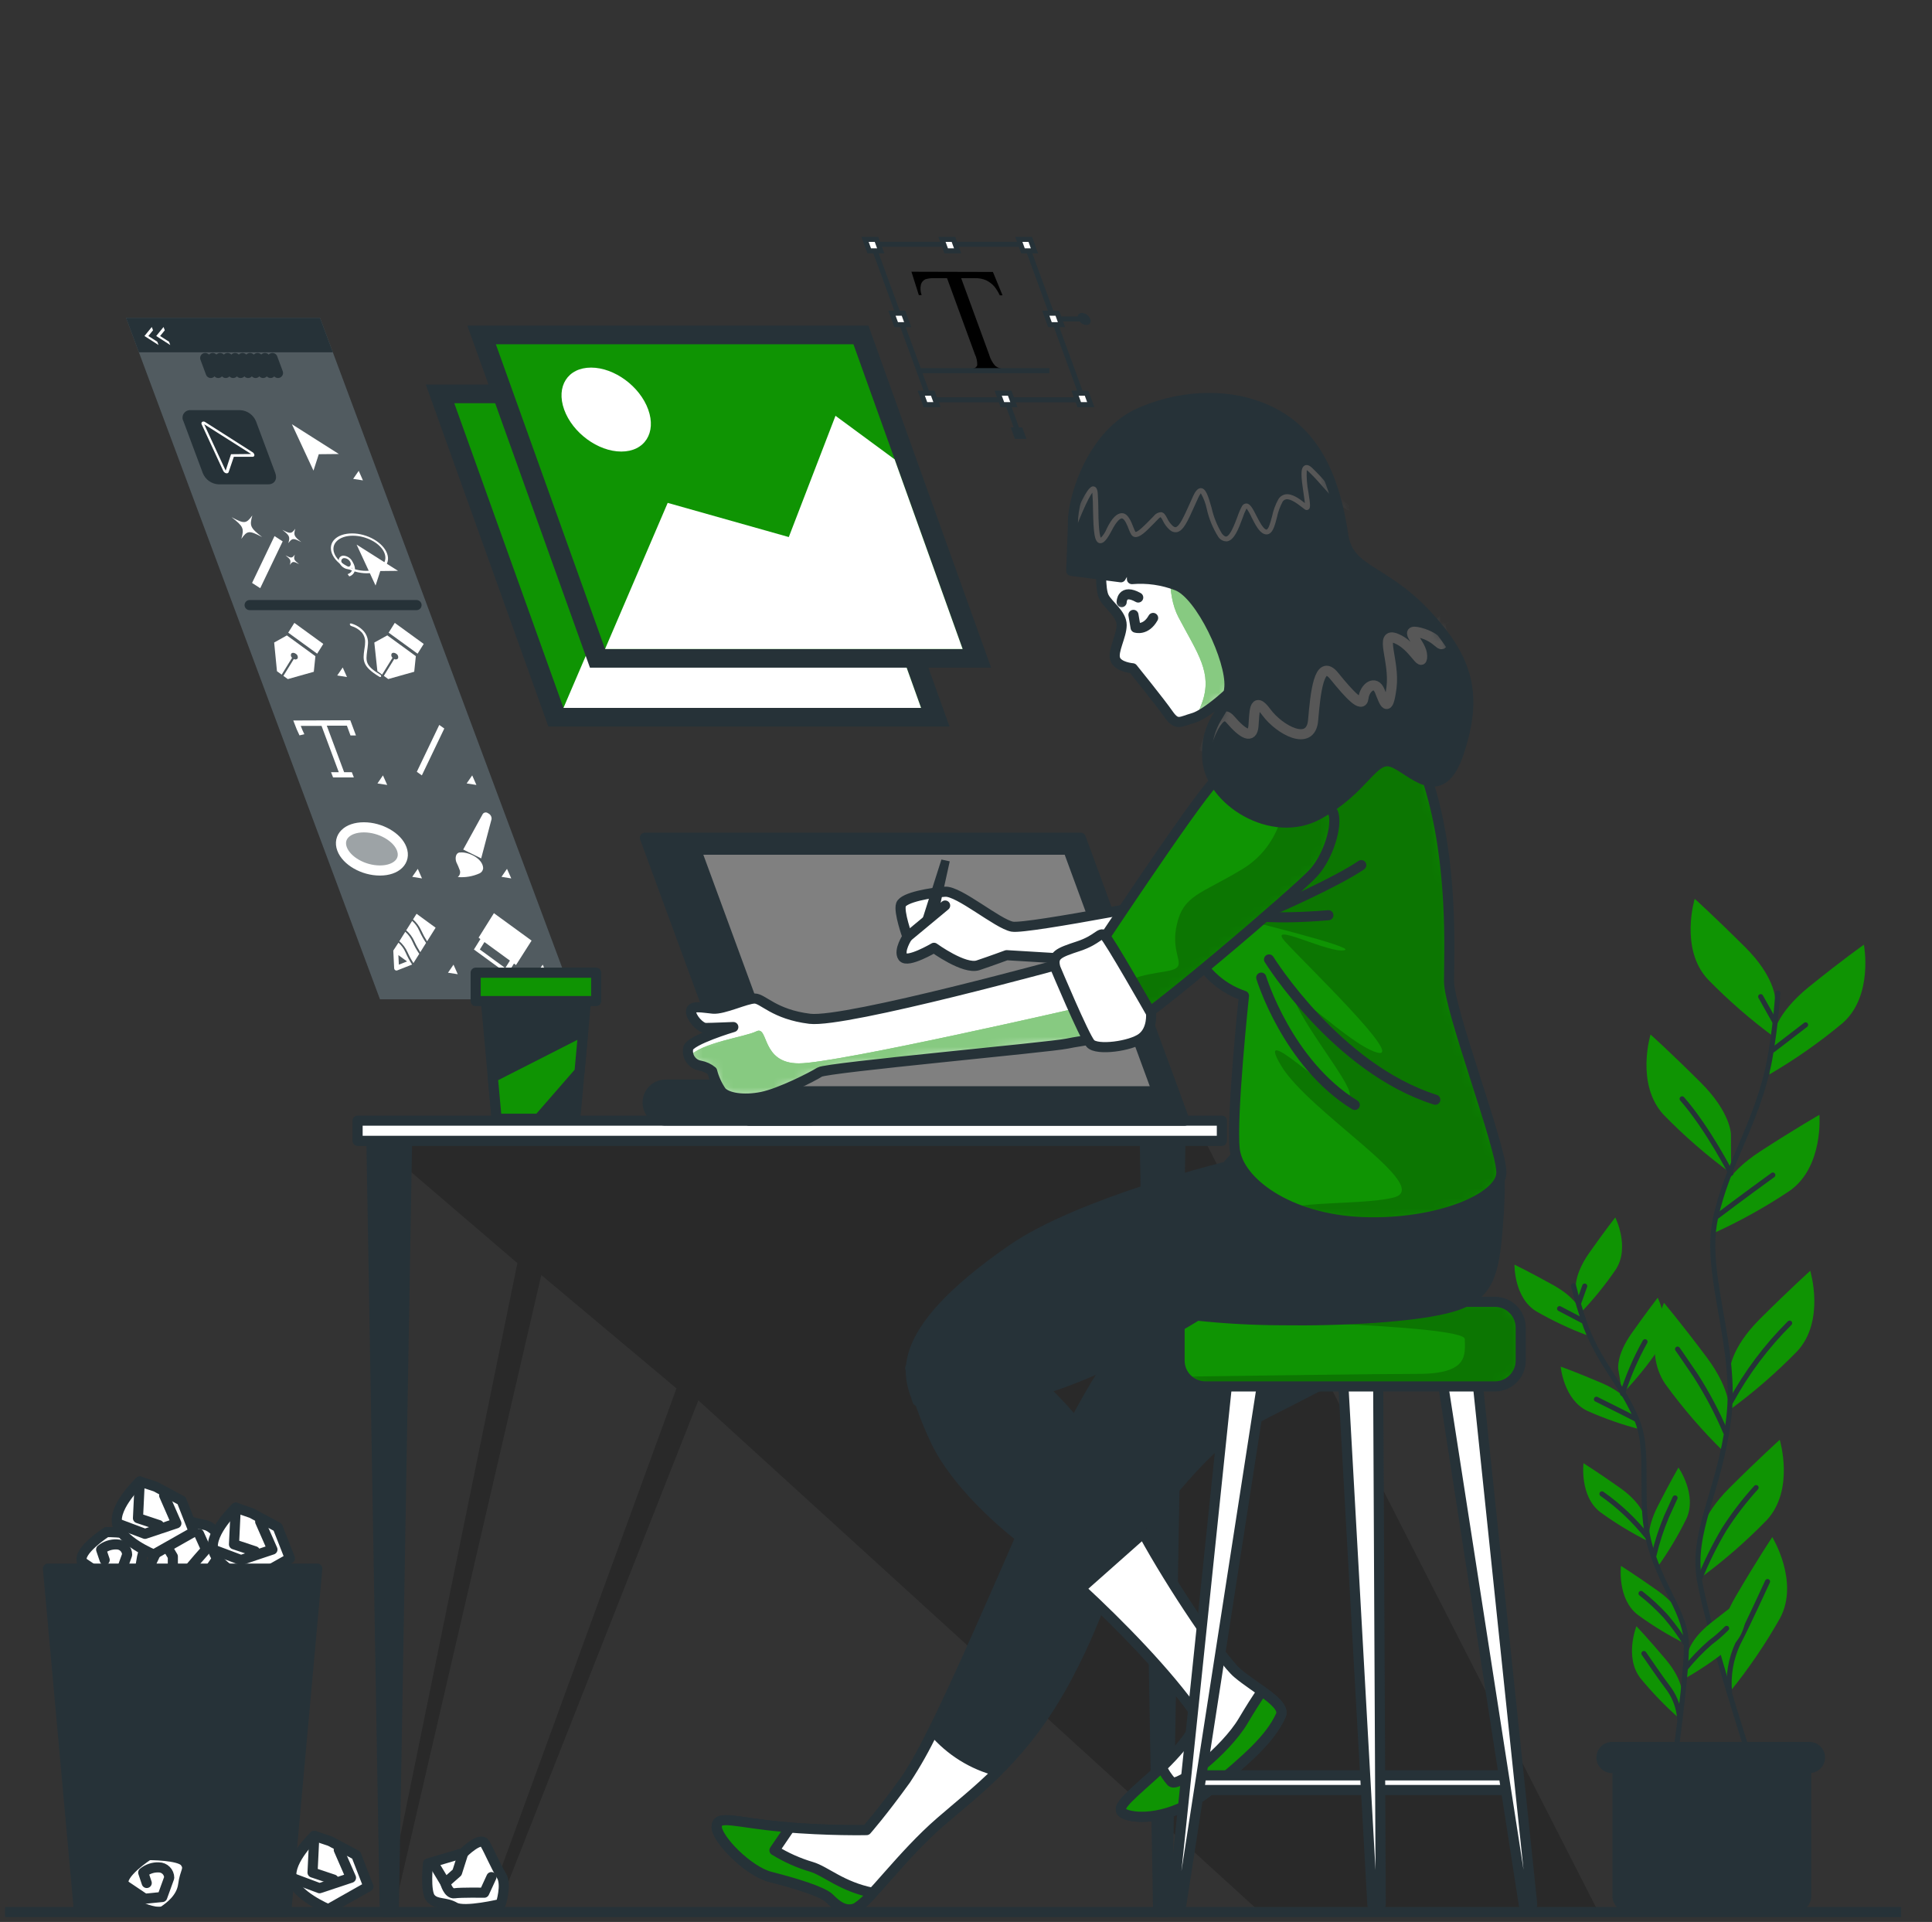 <?xml version="1.0" encoding="UTF-8"?> <svg xmlns="http://www.w3.org/2000/svg" width="191" height="190" viewBox="0 0 191 190" fill="none"><rect x="0" y="0" width="191" height="190" fill="#333333" stroke="none"/><g clip-path="url(#clip0_3206_7898)"><path d="M175.488 98.717C175.488 98.717 175.488 96.57 172.478 93.581C169.468 90.591 167.542 88.856 167.542 88.856C167.542 88.856 166.037 93.791 168.826 96.801C170.887 98.916 173.12 100.856 175.503 102.6L175.488 98.717Z" fill="#0F9403"></path><path d="M171.122 112.133C171.122 112.133 171.122 109.986 168.117 106.997C165.113 104.007 163.176 102.271 163.176 102.271C163.176 102.271 161.671 107.176 164.465 110.202C166.525 112.318 168.759 114.257 171.142 116L171.122 112.133Z" fill="#0F9403"></path><path d="M175.294 102.379C175.294 102.379 175.52 100.242 178.828 97.566C182.135 94.89 184.267 93.391 184.267 93.391C184.267 93.391 185.238 98.465 182.146 101.156C179.881 103.044 177.462 104.738 174.914 106.221L175.294 102.379Z" fill="#0F9403"></path><path d="M170.027 118.218C170.027 118.218 170.474 116.117 174.044 113.806C177.613 111.495 179.868 110.211 179.868 110.211C179.868 110.211 180.3 115.347 176.941 117.715C174.496 119.351 171.919 120.78 169.236 121.988L170.027 118.218Z" fill="#0F9403"></path><path d="M171.017 135.492C171.017 135.492 171.017 133.345 174.021 130.356C177.026 127.367 178.962 125.631 178.962 125.631C178.962 125.631 180.467 130.572 177.673 133.582C175.612 135.696 173.379 137.636 170.996 139.38L171.017 135.492Z" fill="#0F9403"></path><path d="M170.967 139.708C170.967 139.708 171.27 137.582 168.723 134.176C166.175 130.771 164.506 128.799 164.506 128.799C164.506 128.799 162.313 133.473 164.65 136.847C166.382 139.23 168.312 141.463 170.417 143.524L170.967 139.708Z" fill="#0F9403"></path><path d="M168.001 152.199C168.001 152.199 168.001 150.052 171.006 147.063C174.01 144.074 175.947 142.338 175.947 142.338C175.947 142.338 177.452 147.279 174.657 150.283C172.598 152.4 170.365 154.34 167.98 156.082L168.001 152.199Z" fill="#0F9403"></path><path d="M170.006 163.531C170.006 163.531 169.466 161.451 171.613 157.783C173.76 154.116 175.209 151.959 175.209 151.959C175.209 151.959 177.915 156.356 175.974 159.976C174.524 162.543 172.861 164.983 171.002 167.27L170.006 163.531Z" fill="#0F9403"></path><path d="M175.757 98.168C175.605 100.407 175.331 102.636 174.935 104.845C173.743 110.983 170.775 114.948 169.583 120.495C168.392 126.042 171.807 133.186 170.893 140.315C169.979 147.444 167.205 151.399 168.001 156.155C168.797 160.911 172.968 173.782 172.968 173.782" stroke="#263238" stroke-width="0.5" stroke-linecap="round" stroke-linejoin="round"></path><path d="M175.264 103.807L178.505 101.316" stroke="#263238" stroke-width="0.5" stroke-linecap="round" stroke-linejoin="round"></path><path d="M175.418 100.941L174.062 98.527" stroke="#263238" stroke-width="0.5" stroke-linecap="round" stroke-linejoin="round"></path><path d="M169.764 120.232C169.764 120.232 172.476 118.177 175.264 116.164" stroke="#263238" stroke-width="0.5" stroke-linecap="round" stroke-linejoin="round"></path><path d="M171.12 115.999C171.12 115.999 168.86 111.567 166.297 108.629" stroke="#263238" stroke-width="0.5" stroke-linecap="round" stroke-linejoin="round"></path><path d="M171.121 138.548C172.671 135.699 174.626 133.091 176.925 130.803" stroke="#263238" stroke-width="0.5" stroke-linecap="round" stroke-linejoin="round"></path><path d="M170.597 141.589C169.771 139.652 168.786 137.786 167.654 136.011C166.072 133.674 165.846 133.371 165.846 133.371" stroke="#263238" stroke-width="0.5" stroke-linecap="round" stroke-linejoin="round"></path><path d="M168.002 156.148C168.687 154.441 169.502 152.789 170.442 151.207C171.38 149.74 172.44 148.353 173.611 147.062" stroke="#263238" stroke-width="0.5" stroke-linecap="round" stroke-linejoin="round"></path><path d="M170.986 167.269C170.829 165.64 171.109 163.998 171.798 162.513C172.927 160.325 174.212 157.464 174.741 156.35" stroke="#263238" stroke-width="0.5" stroke-linecap="round" stroke-linejoin="round"></path><path d="M155.793 127.413C155.793 127.413 155.562 126.067 157.119 123.853C158.675 121.64 159.687 120.355 159.687 120.355C159.687 120.355 161.166 123.288 159.743 125.492C158.687 127.043 157.501 128.501 156.199 129.852L155.793 127.413Z" fill="#0F9403"></path><path d="M159.985 135.353C159.985 135.353 159.754 134.002 161.315 131.794C162.876 129.585 163.883 128.291 163.883 128.291C163.883 128.291 165.362 131.229 163.934 133.427C162.877 134.977 161.691 136.436 160.39 137.788L159.985 135.353Z" fill="#0F9403"></path><path d="M156.307 129.687C156.307 129.687 155.938 128.372 153.57 127.052C151.202 125.732 149.723 125.023 149.723 125.023C149.723 125.023 149.666 128.311 151.895 129.646C153.522 130.584 155.225 131.385 156.985 132.039L156.307 129.687Z" fill="#0F9403"></path><path d="M161.335 139.051C161.335 139.051 160.821 137.783 158.335 136.719C155.849 135.656 154.293 135.102 154.293 135.102C154.293 135.102 154.581 138.378 156.943 139.488C158.659 140.251 160.435 140.867 162.254 141.332L161.335 139.051Z" fill="#0F9403"></path><path d="M162.588 149.986C162.588 149.986 162.357 148.64 160.143 147.079C157.929 145.517 156.548 144.654 156.548 144.654C156.548 144.654 156.142 147.916 158.217 149.498C159.736 150.6 161.344 151.575 163.024 152.41L162.588 149.986Z" fill="#0F9403"></path><path d="M163.076 152.625C163.076 152.625 162.654 151.326 163.882 148.912C165.11 146.498 165.936 145.08 165.936 145.08C165.936 145.08 167.816 147.777 166.717 150.144C165.89 151.83 164.923 153.443 163.825 154.967L163.076 152.625Z" fill="#0F9403"></path><path d="M166.852 163.489C166.852 163.489 167.006 162.133 169.128 160.448C171.249 158.763 172.594 157.818 172.594 157.818C172.594 157.818 173.185 161.054 171.203 162.749C169.754 163.938 168.208 165.004 166.58 165.933L166.852 163.489Z" fill="#0F9403"></path><path d="M166.293 160.139C166.293 160.139 166.062 158.794 163.848 157.232C161.634 155.671 160.253 154.803 160.253 154.803C160.253 154.803 159.847 158.064 161.927 159.651C163.443 160.755 165.05 161.729 166.729 162.563L166.293 160.139Z" fill="#0F9403"></path><path d="M166.291 167.458C166.291 167.458 166.404 166.097 164.658 164.027C162.911 161.957 161.781 160.766 161.781 160.766C161.781 160.766 160.564 163.816 162.172 165.902C163.361 167.353 164.668 168.704 166.08 169.939L166.291 167.458Z" fill="#0F9403"></path><path d="M155.562 127.1C155.9 128.491 156.315 129.863 156.805 131.209C158.218 134.927 160.509 137.089 161.859 140.454C163.21 143.818 161.859 148.671 163.185 153.027C164.51 157.382 166.703 159.575 166.723 162.647C166.744 165.718 165.532 174.239 165.532 174.239" stroke="#263238" stroke-width="0.5" stroke-linecap="round" stroke-linejoin="round"></path><path d="M156.483 130.576L154.182 129.369" stroke="#263238" stroke-width="0.5" stroke-linecap="round" stroke-linejoin="round"></path><path d="M156.076 128.8L156.667 127.141" stroke="#263238" stroke-width="0.5" stroke-linecap="round" stroke-linejoin="round"></path><path d="M161.717 140.283C161.717 140.283 159.796 139.302 157.824 138.326" stroke="#263238" stroke-width="0.5" stroke-linecap="round" stroke-linejoin="round"></path><path d="M160.406 137.777C160.97 135.993 161.716 134.272 162.63 132.641" stroke="#263238" stroke-width="0.5" stroke-linecap="round" stroke-linejoin="round"></path><path d="M162.855 151.917C161.573 150.295 160.063 148.868 158.371 147.68" stroke="#263238" stroke-width="0.5" stroke-linecap="round" stroke-linejoin="round"></path><path d="M163.514 153.75C163.819 152.446 164.233 151.169 164.751 149.934C165.491 148.296 165.599 148.08 165.599 148.08" stroke="#263238" stroke-width="0.5" stroke-linecap="round" stroke-linejoin="round"></path><path d="M166.615 164.942C167.365 164.016 168.193 163.157 169.091 162.374C169.664 161.952 170.201 161.485 170.698 160.977" stroke="#263238" stroke-width="0.5" stroke-linecap="round" stroke-linejoin="round"></path><path d="M166.723 162.615C166.112 161.619 165.425 160.671 164.669 159.78C163.92 158.963 163.106 158.209 162.234 157.525" stroke="#263238" stroke-width="0.5" stroke-linecap="round" stroke-linejoin="round"></path><path d="M166.056 169.914C165.98 168.874 165.625 167.873 165.029 167.017C164.084 165.769 162.975 164.11 162.518 163.463" stroke="#263238" stroke-width="0.5" stroke-linecap="round" stroke-linejoin="round"></path><path d="M159.389 172.723H179.06V187.463C179.06 187.872 178.898 188.264 178.609 188.553C178.32 188.842 177.928 189.004 177.519 189.004H160.95C160.541 189.004 160.149 188.842 159.861 188.553C159.572 188.264 159.409 187.872 159.409 187.463V172.723H159.389Z" fill="#263238"></path><path d="M178.884 175.287H159.367C158.958 175.287 158.566 175.124 158.277 174.835C157.989 174.547 157.826 174.155 157.826 173.746C157.826 173.337 157.989 172.945 158.277 172.656C158.566 172.367 158.958 172.205 159.367 172.205H178.884C179.293 172.205 179.685 172.367 179.974 172.656C180.263 172.945 180.425 173.337 180.425 173.746C180.425 174.155 180.263 174.547 179.974 174.835C179.685 175.124 179.293 175.287 178.884 175.287Z" fill="#263238"></path><path d="M56.738 98.789H37.565L12.465 31.424H31.638L56.738 98.789Z" fill="#263238"></path><path opacity="0.2" d="M56.738 98.789H37.565L12.465 31.424H31.638L56.738 98.789Z" fill="white"></path><path d="M26.518 47.881H21.588C21.251 47.861 20.928 47.745 20.655 47.548C20.382 47.351 20.171 47.08 20.047 46.767L18.141 41.656C18.075 41.539 18.042 41.406 18.045 41.272C18.048 41.138 18.088 41.007 18.159 40.893C18.231 40.779 18.332 40.687 18.452 40.626C18.572 40.565 18.706 40.538 18.84 40.547H23.77C24.106 40.568 24.428 40.683 24.701 40.879C24.974 41.075 25.185 41.345 25.311 41.656L27.217 46.767C27.443 47.383 27.135 47.881 26.518 47.881Z" fill="#263238"></path><path d="M32.907 34.829H13.733L12.465 31.424H31.638L32.907 34.829Z" fill="#263238"></path><path d="M20.287 35.391L20.837 36.87" stroke="#263238" stroke-linecap="round" stroke-linejoin="round"></path><path d="M21.027 35.391L21.577 36.87" stroke="#263238" stroke-linecap="round" stroke-linejoin="round"></path><path d="M21.762 35.391L22.316 36.87" stroke="#263238" stroke-linecap="round" stroke-linejoin="round"></path><path d="M22.5 35.391L23.05 36.87" stroke="#263238" stroke-linecap="round" stroke-linejoin="round"></path><path d="M23.24 35.391L23.79 36.87" stroke="#263238" stroke-linecap="round" stroke-linejoin="round"></path><path d="M23.98 35.391L24.53 36.87" stroke="#263238" stroke-linecap="round" stroke-linejoin="round"></path><path d="M24.719 35.391L25.268 36.87" stroke="#263238" stroke-linecap="round" stroke-linejoin="round"></path><path d="M25.459 35.391L26.009 36.87" stroke="#263238" stroke-linecap="round" stroke-linejoin="round"></path><path d="M26.193 35.391L26.748 36.87" stroke="#263238" stroke-linecap="round" stroke-linejoin="round"></path><path d="M26.934 35.391L27.483 36.87" stroke="#263238" stroke-linecap="round" stroke-linejoin="round"></path><path d="M24.92 44.677L20.298 41.734C20.255 41.7 20.203 41.679 20.148 41.673C20.094 41.668 20.039 41.678 19.99 41.703C19.95 41.733 19.924 41.776 19.915 41.825C19.907 41.873 19.917 41.923 19.944 41.965L22.07 46.551C22.098 46.609 22.138 46.66 22.188 46.701C22.237 46.742 22.295 46.772 22.358 46.788H22.429C22.468 46.791 22.506 46.781 22.537 46.759C22.569 46.738 22.593 46.706 22.604 46.67L23.118 45.16H24.967C24.991 45.162 25.015 45.159 25.038 45.151C25.06 45.143 25.081 45.13 25.099 45.114C25.116 45.097 25.13 45.077 25.139 45.055C25.148 45.033 25.152 45.009 25.151 44.985C25.142 44.918 25.115 44.855 25.075 44.802C25.035 44.748 24.982 44.705 24.92 44.677Z" fill="white"></path><path d="M24.827 44.883L20.184 41.94L22.31 46.526L22.839 44.903L24.827 44.883Z" fill="#263238"></path><path d="M33.502 44.883L28.859 41.94L30.991 46.526L31.515 44.903L33.502 44.883Z" fill="white"></path><path d="M35.88 47.49L35.464 46.545L34.914 47.341L35.88 47.49Z" fill="white"></path><path d="M47.098 77.599L46.682 76.654L46.133 77.45L47.098 77.599Z" fill="white"></path><path d="M50.544 86.838L50.123 85.893L49.578 86.683L50.544 86.838Z" fill="white"></path><path d="M54.073 96.31L53.652 95.365L53.107 96.161L54.073 96.31Z" fill="white"></path><path d="M34.303 66.931L33.882 65.986L33.338 66.777L34.303 66.931Z" fill="white"></path><path d="M38.28 77.599L37.859 76.654L37.315 77.45L38.28 77.599Z" fill="white"></path><path d="M41.719 86.838L41.303 85.893L40.754 86.683L41.719 86.838Z" fill="white"></path><path d="M45.255 96.31L44.834 95.365L44.289 96.161L45.255 96.31Z" fill="white"></path><path d="M24.92 57.629L25.726 58.148L27.945 53.52L27.139 52.996L24.92 57.629Z" fill="white"></path><path d="M25.916 53.094C24.74 52.179 24.657 51.995 24.945 50.957C24.339 51.789 24.159 51.804 22.891 51.127C24.067 52.046 24.149 52.231 23.861 53.268C24.447 52.436 24.627 52.421 25.916 53.094Z" fill="white"></path><path d="M29.79 53.592C29.066 53.026 29.014 52.913 29.189 52.272C28.814 52.785 28.706 52.785 27.91 52.379C28.634 52.944 28.686 53.057 28.506 53.699C28.881 53.186 28.994 53.175 29.79 53.592Z" fill="white"></path><path d="M29.569 55.77C29.055 55.364 29.014 55.287 29.143 54.83C28.876 55.195 28.794 55.2 28.229 54.902C28.742 55.308 28.778 55.39 28.655 55.847C28.922 55.477 28.999 55.472 29.569 55.77Z" fill="white"></path><path d="M41.207 76.299L41.705 76.653L43.924 72.02L43.426 71.666L41.207 76.299Z" fill="white"></path><path d="M39.347 56.432L35.254 53.838L37.129 57.885L37.596 56.452L39.347 56.432Z" fill="white"></path><path d="M36.265 56.674C34.766 56.674 33.215 55.785 32.809 54.696C32.403 53.608 33.297 52.734 34.807 52.734C36.317 52.734 37.858 53.623 38.263 54.707C38.669 55.79 37.77 56.674 36.265 56.674ZM34.884 52.96C33.512 52.96 32.691 53.741 33.045 54.696C33.399 55.652 34.807 56.432 36.178 56.432C37.549 56.432 38.376 55.657 38.017 54.696C37.657 53.736 36.255 52.96 34.884 52.96Z" fill="white"></path><path d="M34.462 56.278C34.261 56.264 34.068 56.193 33.906 56.074C33.743 55.955 33.617 55.792 33.542 55.605C33.503 55.535 33.483 55.454 33.484 55.373C33.486 55.292 33.51 55.213 33.553 55.144C33.596 55.075 33.657 55.019 33.729 54.982C33.802 54.945 33.883 54.928 33.964 54.932C34.165 54.947 34.357 55.018 34.52 55.137C34.682 55.256 34.808 55.418 34.883 55.605C34.923 55.676 34.943 55.756 34.941 55.837C34.939 55.919 34.915 55.998 34.872 56.067C34.829 56.136 34.768 56.192 34.696 56.229C34.624 56.266 34.543 56.283 34.462 56.278ZM34.051 55.174C33.998 55.169 33.946 55.18 33.899 55.203C33.852 55.227 33.812 55.263 33.784 55.307C33.756 55.352 33.741 55.403 33.74 55.455C33.739 55.508 33.752 55.56 33.779 55.605C33.826 55.727 33.908 55.833 34.013 55.91C34.119 55.988 34.244 56.033 34.374 56.042C34.611 56.042 34.734 55.847 34.647 55.605C34.597 55.485 34.516 55.381 34.41 55.305C34.305 55.229 34.181 55.183 34.051 55.174Z" fill="white"></path><path d="M34.53 56.981L34.365 56.755C34.486 56.724 34.595 56.66 34.68 56.569C34.764 56.477 34.821 56.364 34.843 56.241C34.85 56.036 34.788 55.834 34.668 55.666L34.863 55.584C35.022 55.805 35.103 56.072 35.095 56.344C35.071 56.493 35.005 56.632 34.905 56.745C34.805 56.858 34.675 56.94 34.53 56.981Z" fill="white"></path><path d="M31.961 63.658L29.1 61.578L28.494 62.544L31.355 64.624L31.961 63.658Z" fill="white"></path><path d="M27.381 66.355L27.848 66.694L28.875 65.03C28.82 64.983 28.781 64.918 28.765 64.847C28.748 64.776 28.755 64.702 28.783 64.635C28.86 64.506 29.071 64.506 29.245 64.635C29.324 64.679 29.385 64.749 29.416 64.834C29.448 64.918 29.45 65.012 29.42 65.097C29.374 65.149 29.311 65.184 29.243 65.194C29.174 65.204 29.104 65.19 29.045 65.153L28.018 66.817L28.454 67.136L31.022 66.412L31.182 64.871L28.362 62.816L27.104 63.52L27.381 66.355Z" fill="white"></path><path d="M24.678 59.818H41.18" stroke="#263238" stroke-linecap="round" stroke-linejoin="round"></path><path d="M39.028 61.578L38.422 62.544L41.283 64.624L41.889 63.658L39.028 61.578Z" fill="white"></path><path d="M37.006 63.521L37.309 66.351L37.776 66.69L38.803 65.026C38.748 64.979 38.709 64.915 38.693 64.844C38.676 64.772 38.682 64.698 38.711 64.631C38.788 64.502 38.999 64.502 39.173 64.631C39.252 64.675 39.313 64.746 39.344 64.83C39.376 64.915 39.378 65.008 39.348 65.093C39.302 65.145 39.239 65.18 39.171 65.19C39.102 65.2 39.032 65.186 38.973 65.149L37.946 66.814L38.382 67.132L40.95 66.408L41.11 64.867L38.29 62.812L37.006 63.521Z" fill="white"></path><path d="M36.297 64.357C36.328 64.157 36.354 63.941 36.374 63.7C36.398 63.468 36.374 63.235 36.304 63.013C36.234 62.792 36.12 62.587 35.969 62.41C35.634 62.037 35.199 61.767 34.715 61.635C34.638 61.635 34.577 61.635 34.587 61.727C34.594 61.766 34.613 61.803 34.64 61.832C34.668 61.861 34.703 61.882 34.741 61.892C35.134 62.006 35.489 62.224 35.768 62.523C35.891 62.67 35.982 62.84 36.038 63.022C36.093 63.205 36.112 63.397 36.092 63.587C36.092 63.823 36.041 64.038 36.015 64.234C35.876 65.261 35.794 65.877 37.499 66.899C37.526 66.919 37.559 66.929 37.592 66.93C37.61 66.931 37.627 66.927 37.643 66.918C37.658 66.908 37.671 66.895 37.679 66.879C37.685 66.841 37.679 66.802 37.661 66.768C37.644 66.734 37.616 66.706 37.581 66.689C36.107 65.8 36.164 65.379 36.297 64.357Z" fill="white"></path><path d="M28.994 71.226L29.097 71.493C29.243 71.905 29.415 72.308 29.61 72.7L30.088 72.582C29.955 72.314 29.836 72.04 29.734 71.76H31.788L33.493 76.341H32.728L32.928 76.855H34.983L34.783 76.341H34.022L32.307 71.739H34.295L34.649 72.705H35.188L34.731 71.472L34.629 71.205L28.994 71.226Z" fill="white"></path><path opacity="0.44" d="M39.716 83.921C40.158 85.102 39.203 86.057 37.559 86.057C35.916 86.057 34.252 85.102 33.815 83.921C33.378 82.739 34.329 81.789 35.972 81.789C37.616 81.789 39.28 82.744 39.716 83.921Z" fill="white"></path><path d="M39.716 83.921C40.158 85.102 39.203 86.057 37.559 86.057C35.916 86.057 34.252 85.102 33.815 83.921C33.378 82.739 34.329 81.789 35.972 81.789C37.616 81.789 39.28 82.744 39.716 83.921Z" stroke="white" stroke-miterlimit="10"></path><path d="M45.793 83.984L47.729 80.465C47.758 80.426 47.794 80.393 47.835 80.368C47.877 80.343 47.923 80.327 47.971 80.32C48.019 80.313 48.068 80.316 48.114 80.329C48.161 80.341 48.205 80.363 48.243 80.393C48.355 80.441 48.45 80.522 48.514 80.626C48.578 80.73 48.607 80.852 48.597 80.974L47.57 84.862L45.793 83.984Z" fill="white"></path><path d="M45.475 84.28C46.236 84.177 47.725 84.83 47.766 85.821C47.76 85.93 47.724 86.034 47.664 86.124C47.603 86.215 47.52 86.287 47.422 86.335C46.743 86.641 45.997 86.768 45.255 86.704C45.35 86.63 45.422 86.529 45.459 86.413C45.497 86.298 45.499 86.174 45.465 86.057C45.363 85.773 45.244 85.496 45.111 85.225C44.972 84.83 45.044 84.301 45.475 84.27" fill="white"></path><path d="M41.442 91.999C41.282 91.632 41.044 91.304 40.744 91.039L40.158 91.969C40.504 92.267 40.78 92.639 40.965 93.058C41.133 93.429 41.329 93.788 41.55 94.131L42.12 93.217C41.86 92.831 41.633 92.424 41.442 91.999Z" fill="white"></path><path d="M40.77 93.074C40.606 92.707 40.366 92.38 40.066 92.113L39.48 93.048C39.827 93.347 40.105 93.719 40.292 94.137C40.458 94.509 40.652 94.868 40.872 95.21L41.448 94.296C41.183 93.911 40.956 93.502 40.77 93.074Z" fill="white"></path><path d="M41.644 91.985C41.81 92.356 42.004 92.715 42.224 93.058L43.066 91.712L41.181 90.336L40.832 90.891C41.178 91.193 41.454 91.566 41.644 91.985Z" fill="white"></path><path d="M40.093 94.152C39.933 93.784 39.695 93.457 39.395 93.191L38.881 93.972L38.968 95.744C38.972 95.775 38.982 95.806 38.998 95.833C39.014 95.861 39.035 95.885 39.061 95.903C39.086 95.922 39.115 95.936 39.146 95.942C39.177 95.95 39.209 95.95 39.24 95.944L40.74 95.354C40.49 94.972 40.274 94.57 40.093 94.152ZM39.43 95.364L39.384 94.419L40.242 95.046L39.43 95.364Z" fill="white"></path><path d="M47.494 92.838L46.852 93.866L50.169 96.285L50.812 95.257L51.012 95.406L52.553 92.987L48.829 90.275L47.314 92.695L47.494 92.838ZM49.949 95.699L47.437 93.866L47.894 93.131L50.411 94.965L49.949 95.699Z" fill="white"></path><path d="M16.168 32.328L16.291 32.652L15.829 33.217L16.712 33.782L16.83 34.11L15.443 33.217L16.168 32.328Z" fill="white"></path><path d="M15.005 32.328L15.129 32.652L14.666 33.217L15.55 33.782L15.673 34.11L14.281 33.217L15.005 32.328Z" fill="white"></path><path d="M93.871 71.826H54.215L42.094 38.01H81.75L93.871 71.826Z" fill="#263238"></path><path d="M91.058 69.983H55.706L44.91 39.859H80.262L91.058 69.983Z" fill="#0F9403"></path><path d="M84.334 51.23L78.489 46.926L73.872 58.913L61.899 55.534L55.705 69.982H91.057L84.334 51.23Z" fill="white"></path><path d="M59.974 46.31C59.152 44.019 56.631 42.16 54.325 42.16C52.018 42.16 50.842 44.019 51.664 46.31C52.486 48.601 55.008 50.46 57.314 50.46C59.62 50.46 60.801 48.627 59.974 46.31Z" fill="white"></path><path d="M97.981 66.006H58.324L46.203 32.19H85.859L97.981 66.006Z" fill="#263238"></path><path d="M95.168 64.162H59.816L49.02 34.033H84.371L95.168 64.162Z" fill="#0F9403"></path><path d="M88.443 45.41L82.598 41.105L77.981 53.093L66.009 49.714L59.815 64.162H95.166L88.443 45.41Z" fill="white"></path><path d="M64.084 40.49C63.262 38.199 60.74 36.34 58.434 36.34C56.128 36.34 54.952 38.199 55.773 40.49C56.595 42.781 59.117 44.64 61.423 44.64C63.729 44.64 64.91 42.781 64.084 40.49Z" fill="white"></path><path d="M98.161 26.884L99.111 29.195H98.839C98.694 28.884 98.513 28.591 98.3 28.322C98.07 28.06 97.788 27.848 97.473 27.701C97.138 27.56 96.778 27.491 96.415 27.5H95.023L97.781 35.035C97.895 35.455 98.104 35.843 98.392 36.17C98.667 36.381 99.006 36.49 99.353 36.478H99.697L99.794 36.745H95.613L95.516 36.478H95.865C96.281 36.478 96.528 36.35 96.61 36.098C96.623 35.73 96.546 35.365 96.384 35.035L93.626 27.5H92.444C92.126 27.483 91.807 27.518 91.499 27.603C91.391 27.649 91.293 27.72 91.215 27.809C91.137 27.898 91.08 28.003 91.047 28.116C90.966 28.468 90.989 28.836 91.114 29.174H90.837L90.107 26.863L98.161 26.884Z" fill="black"></path><path d="M104.164 31.533H107.179" stroke="#263238" stroke-width="0.5" stroke-miterlimit="10"></path><path d="M107.082 39.524H91.9L86.275 24.146H101.458L107.082 39.524Z" stroke="#263238" stroke-width="0.5" stroke-miterlimit="10"></path><path d="M89.738 32.098H88.598L88.182 30.963H89.322L89.738 32.098Z" fill="white" stroke="#263238" stroke-width="0.5" stroke-miterlimit="10"></path><path d="M104.941 32.098H103.801L103.385 30.963H104.525L104.941 32.098Z" fill="white" stroke="#263238" stroke-width="0.5" stroke-miterlimit="10"></path><path d="M87.069 24.799H85.934L85.518 23.664H86.653L87.069 24.799Z" fill="white" stroke="#263238" stroke-width="0.5" stroke-miterlimit="10"></path><path d="M102.27 24.799H101.135L100.719 23.664H101.854L102.27 24.799Z" fill="white" stroke="#263238" stroke-width="0.5" stroke-miterlimit="10"></path><path d="M94.674 24.799H93.539L93.123 23.664H94.258L94.674 24.799Z" fill="white" stroke="#263238" stroke-width="0.5" stroke-miterlimit="10"></path><path d="M92.63 40.002H91.49L91.074 38.867H92.214L92.63 40.002Z" fill="white" stroke="#263238" stroke-width="0.5" stroke-miterlimit="10"></path><path d="M107.834 40.002H106.693L106.277 38.867H107.418L107.834 40.002Z" fill="white" stroke="#263238" stroke-width="0.5" stroke-miterlimit="10"></path><path d="M99.58 39.797L100.684 42.817" stroke="#263238" stroke-width="0.5" stroke-miterlimit="10"></path><path d="M100.236 40.002H99.096L98.68 38.867H99.82L100.236 40.002Z" fill="white" stroke="#263238" stroke-width="0.5" stroke-miterlimit="10"></path><path d="M101.474 43.386H100.334L99.918 42.246H101.058L101.474 43.386Z" fill="#263238"></path><path d="M90.992 36.643H103.745" stroke="#263238" stroke-width="0.5" stroke-miterlimit="10"></path><path d="M107.78 31.533C107.715 31.366 107.603 31.221 107.459 31.115C107.314 31.009 107.143 30.945 106.964 30.932C106.891 30.928 106.819 30.943 106.754 30.976C106.689 31.009 106.635 31.059 106.596 31.12C106.557 31.182 106.536 31.253 106.533 31.325C106.531 31.398 106.549 31.47 106.584 31.533C106.649 31.7 106.761 31.844 106.906 31.95C107.05 32.055 107.222 32.117 107.4 32.129C107.473 32.135 107.545 32.12 107.61 32.088C107.675 32.056 107.73 32.006 107.769 31.945C107.808 31.884 107.83 31.813 107.832 31.741C107.834 31.668 107.816 31.597 107.78 31.533Z" fill="#263238"></path><path opacity="0.2" d="M37.391 113.078L51.15 124.87L38.038 189.026H38.926L53.513 126.046L66.877 137.253L48.007 188.949L49.188 188.753L69.04 138.435L124.273 188.753H157.884L118.572 111.701L37.391 113.078Z" fill="black"></path><path d="M38.926 189.026H38.037L36.707 111.979H40.256L38.926 189.026Z" fill="#263238" stroke="#263238" stroke-linecap="round" stroke-linejoin="round"></path><path d="M115.383 189.026H114.494L113.164 111.979H116.713L115.383 189.026Z" fill="#263238" stroke="#263238" stroke-linecap="round" stroke-linejoin="round"></path><path d="M120.796 110.787H35.352V112.785H120.796V110.787Z" fill="white" stroke="#263238" stroke-linecap="round" stroke-linejoin="round"></path><path d="M16.06 152.153L14.52 155.43C14.52 155.43 16.42 157.484 17.283 157.484C18.146 157.484 18.49 156.621 19.527 156.272C20.565 155.923 22.285 152.651 22.285 152.651C22.285 152.651 21.258 150.925 20.231 150.751C19.204 150.576 17.663 150.062 16.779 149.888C15.896 149.713 16.06 152.153 16.06 152.153Z" fill="white" stroke="#263238" stroke-linecap="round" stroke-linejoin="round"></path><path d="M16.061 152.154L17.088 153.879V155.42C17.088 155.42 18.115 155.934 18.469 155.42C18.824 154.906 20.37 153.176 20.37 153.176L19.676 151.635" stroke="#263238" stroke-linecap="round" stroke-linejoin="round"></path><path d="M17.093 155.43L15.197 155.086" stroke="#263238" stroke-linecap="round" stroke-linejoin="round"></path><path d="M45.798 183.191L42.311 184.219C42.311 184.219 42.008 187.013 42.578 187.66C43.148 188.307 44.026 187.999 44.966 188.548C45.906 189.098 49.512 188.225 49.512 188.225C49.512 188.225 50.128 186.309 49.573 185.421C49.019 184.532 48.382 183.017 47.94 182.257C47.498 181.496 45.798 183.191 45.798 183.191Z" fill="white" stroke="#263238" stroke-linecap="round" stroke-linejoin="round"></path><path d="M45.799 183.191L45.187 185.112L44.022 186.14C44.022 186.14 44.314 187.259 44.931 187.167C45.547 187.074 47.874 187.11 47.874 187.11L48.582 185.569" stroke="#263238" stroke-linecap="round" stroke-linejoin="round"></path><path d="M44.022 186.144L43.025 184.49" stroke="#263238" stroke-linecap="round" stroke-linejoin="round"></path><path d="M10.534 151.459C10.534 151.459 7.601 153.359 8.12 154.397C8.639 155.434 8.983 156.123 9.502 156.451C10.021 156.78 11.556 157.314 12.07 156.965C12.583 156.616 13.796 155.758 13.965 154.397C14.134 153.036 14.658 152.856 14.14 152.152C13.621 151.449 10.534 151.459 10.534 151.459Z" fill="white" stroke="#263238" stroke-linecap="round" stroke-linejoin="round"></path><path d="M8.1 154.398L10.154 155.78L11.88 155.605L12.568 153.705C12.568 153.433 12.46 153.171 12.267 152.979C12.075 152.786 11.813 152.678 11.541 152.678C10.982 152.655 10.433 152.837 10 153.191L10.349 154.219" stroke="#263238" stroke-linecap="round" stroke-linejoin="round"></path><path d="M23.308 149.045C23.308 149.045 20.74 151.459 21.063 153.185C21.387 154.91 24.689 156.292 24.689 156.292L28.66 154.053L27.448 150.971L24.88 149.589L23.308 149.045Z" fill="white" stroke="#263238" stroke-linecap="round" stroke-linejoin="round"></path><path d="M21.062 153.186L23.826 154.223L26.933 153.186L25.721 150.428" stroke="#263238" stroke-linecap="round" stroke-linejoin="round"></path><path d="M23.307 149.045L23.133 152.671L25.208 153.359" stroke="#263238" stroke-linecap="round" stroke-linejoin="round"></path><path d="M31.072 181.49C31.072 181.49 28.503 183.909 28.827 185.635C29.151 187.361 32.453 188.742 32.453 188.742L36.423 186.498L35.216 183.391L32.623 182.009L31.072 181.49Z" fill="white" stroke="#263238" stroke-linecap="round" stroke-linejoin="round"></path><path d="M28.828 185.634L31.591 186.667L34.699 185.634L33.492 182.871" stroke="#263238" stroke-linecap="round" stroke-linejoin="round"></path><path d="M31.073 181.49L30.898 185.116L32.973 185.81" stroke="#263238" stroke-linecap="round" stroke-linejoin="round"></path><path d="M13.816 146.457C13.816 146.457 11.248 148.871 11.571 150.597C11.895 152.322 15.197 153.678 15.197 153.678L19.162 151.434L17.955 148.352L15.387 146.971L13.816 146.457Z" fill="white" stroke="#263238" stroke-linecap="round" stroke-linejoin="round"></path><path d="M11.57 150.596L14.334 151.633L17.436 150.596L16.229 147.838" stroke="#263238" stroke-linecap="round" stroke-linejoin="round"></path><path d="M13.815 146.457L13.641 150.083L15.71 150.771" stroke="#263238" stroke-linecap="round" stroke-linejoin="round"></path><path d="M28.294 189.025H7.812L4.74 155.07H31.366L28.294 189.025Z" fill="#263238" stroke="#263238" stroke-linecap="round" stroke-linejoin="round"></path><path d="M14.678 183.391C14.678 183.391 11.74 185.291 12.259 186.323C12.777 187.356 13.122 188.049 13.64 188.378C14.159 188.707 15.695 189.241 16.208 188.891C16.722 188.542 17.934 187.684 18.109 186.323C18.283 184.962 18.797 184.783 18.278 184.079C17.759 183.375 14.678 183.391 14.678 183.391Z" fill="white" stroke="#263238" stroke-linecap="round" stroke-linejoin="round"></path><path d="M12.26 186.323L14.314 187.705L16.04 187.535L16.728 185.635C16.728 185.363 16.62 185.101 16.427 184.909C16.235 184.716 15.973 184.608 15.701 184.608C15.142 184.583 14.593 184.766 14.16 185.121L14.504 186.149" stroke="#263238" stroke-linecap="round" stroke-linejoin="round"></path><path d="M68.982 87.311C69.019 87.544 68.984 87.782 68.881 87.993C68.778 88.205 68.613 88.38 68.407 88.495C68.202 88.61 67.967 88.659 67.732 88.636C67.498 88.613 67.277 88.518 67.098 88.365C66.919 88.213 66.792 88.008 66.732 87.781C66.673 87.553 66.685 87.313 66.767 87.092C66.848 86.871 66.996 86.681 67.189 86.547C67.382 86.412 67.612 86.34 67.847 86.341C68.126 86.321 68.401 86.411 68.614 86.593C68.826 86.775 68.959 87.033 68.982 87.311Z" fill="#808080" stroke="#263238" stroke-linecap="round" stroke-linejoin="round"></path><path d="M70.076 90.268C70.113 90.501 70.077 90.739 69.975 90.951C69.872 91.162 69.707 91.337 69.501 91.452C69.296 91.567 69.06 91.616 68.826 91.593C68.592 91.57 68.371 91.475 68.192 91.323C68.013 91.169 67.885 90.966 67.826 90.738C67.767 90.51 67.779 90.27 67.861 90.049C67.942 89.828 68.09 89.638 68.283 89.504C68.476 89.369 68.706 89.297 68.941 89.298C69.22 89.278 69.495 89.368 69.707 89.55C69.92 89.732 70.052 89.99 70.076 90.268Z" fill="#808080" stroke="#263238" stroke-linecap="round" stroke-linejoin="round"></path><path d="M71.166 93.227C71.203 93.46 71.167 93.698 71.064 93.909C70.962 94.121 70.796 94.296 70.591 94.411C70.386 94.526 70.15 94.575 69.916 94.552C69.682 94.529 69.46 94.434 69.282 94.281C69.103 94.129 68.975 93.924 68.916 93.697C68.857 93.469 68.869 93.229 68.95 93.008C69.032 92.787 69.179 92.597 69.373 92.463C69.566 92.328 69.795 92.256 70.031 92.257C70.309 92.237 70.585 92.327 70.797 92.509C71.01 92.691 71.142 92.949 71.166 93.227Z" fill="#808080" stroke="#263238" stroke-linecap="round" stroke-linejoin="round"></path><path d="M72.26 96.186C72.296 96.418 72.261 96.656 72.158 96.868C72.056 97.079 71.891 97.254 71.686 97.37C71.481 97.484 71.246 97.534 71.012 97.511C70.778 97.488 70.556 97.394 70.377 97.242C70.198 97.09 70.07 96.886 70.01 96.659C69.951 96.431 69.962 96.191 70.043 95.971C70.124 95.75 70.27 95.559 70.463 95.424C70.655 95.289 70.884 95.216 71.119 95.216C71.399 95.196 71.675 95.286 71.888 95.468C72.101 95.649 72.235 95.907 72.26 96.186Z" fill="#808080" stroke="#263238" stroke-linecap="round" stroke-linejoin="round"></path><path d="M56.871 110.598H49.095L47.924 97.701H58.042L56.871 110.598Z" fill="#263238" stroke="#263238" stroke-linecap="round" stroke-linejoin="round"></path><path d="M57.658 101.943L48.721 106.494L49.096 110.598H53.256L57.293 105.96L57.658 101.943Z" fill="#0F9403" stroke="#263238" stroke-linecap="round" stroke-linejoin="round"></path><path d="M58.941 96.16H47.025V98.965H58.941V96.16Z" fill="#0F9403" stroke="#263238" stroke-linecap="round" stroke-linejoin="round"></path><path d="M79.892 110.772H65.896C65.655 110.785 65.414 110.749 65.187 110.666C64.961 110.582 64.753 110.454 64.578 110.288C64.403 110.122 64.263 109.922 64.168 109.7C64.073 109.478 64.023 109.239 64.023 108.998C64.023 108.756 64.073 108.518 64.168 108.296C64.263 108.074 64.403 107.874 64.578 107.708C64.753 107.542 64.961 107.413 65.187 107.33C65.414 107.247 65.655 107.21 65.896 107.223H79.892C80.133 107.21 80.374 107.247 80.601 107.33C80.827 107.413 81.035 107.542 81.21 107.708C81.385 107.874 81.525 108.074 81.62 108.296C81.715 108.518 81.765 108.756 81.765 108.998C81.765 109.239 81.715 109.478 81.62 109.7C81.525 109.922 81.385 110.122 81.21 110.288C81.035 110.454 80.827 110.582 80.601 110.666C80.374 110.749 80.133 110.785 79.892 110.772Z" fill="#263238" stroke="#263238" stroke-linecap="round" stroke-linejoin="round"></path><path d="M117.118 110.788H74.031L63.754 82.816H106.841L117.118 110.788Z" fill="#263238" stroke="#263238" stroke-linecap="round" stroke-linejoin="round"></path><path d="M114.384 107.881H77.589L68.816 83.998H105.607L114.384 107.881Z" fill="#808080" stroke="#263238" stroke-linecap="round" stroke-linejoin="round"></path><path d="M121.609 120.778C120.61 122.248 119.478 123.623 118.229 124.887C114.286 128.45 110.895 132.58 108.168 137.142C104.305 143.69 101.614 150.383 99.056 156.176C96.498 161.97 91.865 172.663 89.549 175.92C87.233 179.176 85.666 180.917 85.666 180.917C85.666 180.917 81.84 181.004 77.31 180.604C72.78 180.203 70.905 179.387 70.848 180.568C70.792 181.749 73.93 184.99 76.159 185.555C78.388 186.12 81.295 186.983 81.973 187.656C82.651 188.329 83.514 189.099 84.654 188.606C85.795 188.113 89.19 183.362 92.985 180.09C96.781 176.819 101.311 173.578 105.409 165.95C109.508 158.323 109.724 153.963 112.6 151.097C115.476 148.231 118.507 143.737 122.174 141.369C125.841 139.001 136.786 134.615 140.284 130.069C143.782 125.524 141.958 119.962 138.594 117.974C135.23 115.986 124.249 115.267 121.609 120.778Z" fill="#263238" stroke="#263238" stroke-linecap="round" stroke-linejoin="round"></path><path d="M92.26 171.111C91.469 172.776 90.565 174.384 89.553 175.924C87.211 179.175 85.67 180.921 85.67 180.921C85.67 180.921 81.844 181.009 77.314 180.608C72.784 180.207 70.909 179.391 70.852 180.572C70.796 181.753 73.934 184.994 76.163 185.559C78.392 186.124 81.299 186.987 81.977 187.66C82.655 188.333 83.518 189.103 84.658 188.61C85.799 188.117 89.194 183.366 92.989 180.094C94.756 178.554 96.682 177.049 98.639 175.097C96.149 174.465 93.919 173.072 92.26 171.111Z" fill="white" stroke="#263238" stroke-linecap="round" stroke-linejoin="round"></path><path d="M84.658 188.61C85.271 188.2 85.817 187.697 86.276 187.12C83.194 186.509 81.622 184.963 80.215 184.552C78.93 184.173 77.702 183.624 76.563 182.919L78.104 180.654L77.323 180.587C72.793 180.187 70.919 179.37 70.862 180.551C70.806 181.733 73.944 184.973 76.173 185.538C78.402 186.103 81.309 186.966 81.987 187.639C82.665 188.312 83.543 189.103 84.658 188.61Z" fill="#0F9403" stroke="#263238" stroke-linecap="round" stroke-linejoin="round"></path><path d="M89.984 135.24C90.583 137.815 91.466 140.314 92.619 142.693C94.437 146.329 98.439 150.145 101.351 152.328C104.263 154.511 113.621 162.873 118.259 169.509C118.839 170.341 116.62 173.145 113.893 175.6C111.166 178.055 109.984 178.964 111.438 179.416C112.892 179.868 116.348 179.688 119.805 176.781C123.261 173.874 125.532 171.964 126.62 169.591C127.165 168.41 124.165 166.951 122.347 165.41C120.529 163.869 113.801 153.684 111.71 148.974C109.62 144.265 104.35 137.521 100.442 135.158" fill="#263238"></path><path d="M89.984 135.24C90.583 137.815 91.466 140.314 92.619 142.693C94.437 146.329 98.439 150.145 101.351 152.328C104.263 154.511 113.621 162.873 118.259 169.509C118.839 170.341 116.62 173.145 113.893 175.6C111.166 178.055 109.984 178.964 111.438 179.416C112.892 179.868 116.348 179.688 119.805 176.781C123.261 173.874 125.532 171.964 126.62 169.591C127.165 168.41 124.165 166.951 122.347 165.41C120.529 163.869 113.801 153.684 111.71 148.974C109.62 144.265 104.35 137.521 100.442 135.158" stroke="#263238" stroke-linecap="round" stroke-linejoin="round"></path><path d="M126.616 169.602C127.161 168.42 124.161 166.962 122.343 165.421C120.802 164.121 115.815 156.715 113.021 151.584L106.857 157.049C110.704 160.608 115.404 165.39 118.28 169.509C118.861 170.341 116.642 173.145 113.914 175.601C111.187 178.056 110.006 178.965 111.459 179.417C112.913 179.869 116.37 179.689 119.826 176.782C123.283 173.875 125.527 171.964 126.616 169.602Z" fill="white" stroke="#263238" stroke-linecap="round" stroke-linejoin="round"></path><path d="M124.746 167.188C124.258 167.917 123.621 168.908 122.887 170.146C121.161 173.053 116.436 176.782 115.799 176.145C115.415 175.712 115.094 175.228 114.843 174.707C114.535 175.005 114.217 175.308 113.888 175.6C111.161 178.056 109.98 178.965 111.433 179.417C112.887 179.869 116.343 179.689 119.8 176.782C123.256 173.875 125.527 171.964 126.616 169.591C126.944 168.882 125.968 168.066 124.746 167.188Z" fill="#0F9403" stroke="#263238" stroke-linecap="round" stroke-linejoin="round"></path><path d="M149.43 175.508H118.525V176.961H149.43V175.508Z" fill="white" stroke="#263238" stroke-linecap="round" stroke-linejoin="round"></path><path d="M121.34 136.516L115.957 188.216C115.951 188.274 115.958 188.332 115.976 188.388C115.994 188.443 116.024 188.494 116.063 188.537C116.103 188.58 116.15 188.615 116.204 188.638C116.257 188.661 116.315 188.673 116.373 188.673C116.473 188.673 116.569 188.637 116.644 188.572C116.72 188.507 116.769 188.417 116.784 188.319L124.822 136.516H121.34Z" fill="white" stroke="#263238" stroke-linecap="round" stroke-linejoin="round"></path><path d="M146.065 136.516L151.473 188.216C151.48 188.274 151.474 188.332 151.456 188.387C151.438 188.443 151.409 188.494 151.37 188.537C151.332 188.58 151.284 188.615 151.231 188.638C151.178 188.661 151.12 188.673 151.062 188.673C150.962 188.674 150.866 188.639 150.79 188.573C150.714 188.508 150.665 188.418 150.651 188.319L142.613 136.516H146.065Z" fill="white" stroke="#263238" stroke-linecap="round" stroke-linejoin="round"></path><path d="M136.25 136.516L136.502 188.257C136.5 188.367 136.456 188.472 136.378 188.55C136.301 188.627 136.196 188.672 136.086 188.673C135.979 188.673 135.877 188.632 135.801 188.558C135.724 188.484 135.679 188.384 135.675 188.278L132.783 136.516H136.25Z" fill="white" stroke="#263238" stroke-linecap="round" stroke-linejoin="round"></path><path d="M147.786 128.697H119.168C117.758 128.697 116.615 129.84 116.615 131.25V134.506C116.615 135.916 117.758 137.059 119.168 137.059H147.786C149.196 137.059 150.339 135.916 150.339 134.506V131.25C150.339 129.84 149.196 128.697 147.786 128.697Z" fill="#0F9403"></path><mask id="mask0_3206_7898" style="mask-type:luminance" maskUnits="userSpaceOnUse" x="116" y="128" width="35" height="10"><path d="M147.786 128.697H119.168C117.758 128.697 116.615 129.84 116.615 131.25V134.506C116.615 135.916 117.758 137.059 119.168 137.059H147.786C149.196 137.059 150.339 135.916 150.339 134.506V131.25C150.339 129.84 149.196 128.697 147.786 128.697Z" fill="white"></path></mask><g mask="url(#mask0_3206_7898)"><path opacity="0.2" d="M147.802 128.697H119.82L118.988 130.444C118.988 130.444 144.813 130.896 144.813 132.385C144.813 133.874 145.26 135.821 140.19 135.821C136.081 135.821 122.291 136.016 117.186 136.088C117.39 136.344 117.641 136.558 117.925 136.72L119.425 137.059H147.802C148.483 137.059 149.136 136.788 149.618 136.307C150.1 135.825 150.37 135.172 150.37 134.491V131.235C150.362 130.559 150.088 129.913 149.607 129.439C149.126 128.964 148.478 128.697 147.802 128.697Z" fill="black"></path></g><path d="M147.786 128.697H119.168C117.758 128.697 116.615 129.84 116.615 131.25V134.506C116.615 135.916 117.758 137.059 119.168 137.059H147.786C149.196 137.059 150.339 135.916 150.339 134.506V131.25C150.339 129.84 149.196 128.697 147.786 128.697Z" stroke="#263238" stroke-linecap="round" stroke-linejoin="round"></path><path d="M90.709 138.507C90.072 136.417 87.437 132.236 100.072 123.51C106.749 118.887 121.253 115.328 121.253 115.328L122.614 113.787C122.614 113.787 126.523 117.896 134.16 117.608C141.798 117.321 146.523 113.972 147.432 114.244C148.341 114.516 148.429 116.879 148.069 121.332C147.71 125.785 147.247 128.06 143.703 129.149C140.159 130.238 132.342 130.603 126.708 130.516C123.913 130.507 121.12 130.355 118.341 130.058C118.341 130.058 106.256 137.696 98.711 138.24" fill="#263238"></path><path d="M90.709 138.507C90.072 136.417 87.437 132.236 100.072 123.51C106.749 118.887 121.253 115.328 121.253 115.328L122.614 113.787C122.614 113.787 126.523 117.896 134.16 117.608C141.798 117.321 146.523 113.972 147.432 114.244C148.341 114.516 148.429 116.879 148.069 121.332C147.71 125.785 147.247 128.06 143.703 129.149C140.159 130.238 132.342 130.603 126.708 130.516C123.913 130.507 121.12 130.355 118.341 130.058C118.341 130.058 106.256 137.696 98.711 138.24" stroke="#263238" stroke-linecap="round" stroke-linejoin="round"></path><path d="M118.705 88.43C118.155 88.6 101.524 91.882 100.071 91.609C98.617 91.337 94.801 88.066 93.435 88.153C92.069 88.24 89.326 88.703 89.074 89.427C88.823 90.151 89.711 92.611 89.711 92.611C89.711 92.611 88.802 93.972 89.254 94.609C89.706 95.246 92.336 93.7 92.336 93.7C92.336 93.7 95.335 95.883 96.696 95.426C98.057 94.969 99.516 94.429 99.516 94.429C99.516 94.429 120.877 95.698 121.149 95.79C121.422 95.883 124.056 96.427 124.329 92.611C124.601 88.795 121.889 87.429 118.705 88.43Z" fill="white" stroke="#263238" stroke-linecap="round" stroke-linejoin="round"></path><path d="M89.713 92.612L93.437 89.519" stroke="#263238" stroke-linecap="round" stroke-linejoin="round"></path><path d="M91.072 91.244L93.07 84.973L93.892 85.152L92.891 89.698L91.072 91.244Z" fill="#263238"></path><path d="M105.685 95.066C105.685 95.066 83.6 101.153 80.056 100.716C76.512 100.28 75.433 98.713 74.601 98.713C73.769 98.713 71.52 99.807 70.493 99.715C69.465 99.622 68.315 99.35 68.315 99.987C68.315 100.624 69.224 101.625 69.768 101.625C70.313 101.625 72.496 101.533 72.496 101.533C72.496 101.533 68.222 102.807 68.037 103.623C67.998 103.815 67.998 104.012 68.037 104.204C68.076 104.395 68.153 104.577 68.264 104.738C68.374 104.9 68.516 105.037 68.681 105.142C68.847 105.246 69.031 105.317 69.224 105.349C69.658 105.428 70.065 105.617 70.405 105.899C70.59 106.612 70.897 107.289 71.314 107.896C71.859 108.533 73.492 108.806 75.31 108.441C77.128 108.076 80.313 106.443 81.037 105.986C81.761 105.529 103.852 103.531 105.49 103.171C107.129 102.812 109.126 102.807 109.763 101.713C110.4 100.619 105.685 95.066 105.685 95.066Z" fill="white"></path><mask id="mask1_3206_7898" style="mask-type:luminance" maskUnits="userSpaceOnUse" x="68" y="95" width="42" height="14"><path d="M105.685 95.066C105.685 95.066 83.6 101.153 80.056 100.716C76.512 100.28 75.433 98.713 74.601 98.713C73.769 98.713 71.52 99.807 70.493 99.715C69.465 99.622 68.315 99.35 68.315 99.987C68.315 100.624 69.224 101.625 69.768 101.625C70.313 101.625 72.496 101.533 72.496 101.533C72.496 101.533 68.222 102.807 68.037 103.623C67.998 103.815 67.998 104.012 68.037 104.204C68.076 104.395 68.153 104.577 68.264 104.738C68.374 104.9 68.516 105.037 68.681 105.142C68.847 105.246 69.031 105.317 69.224 105.349C69.658 105.428 70.065 105.617 70.405 105.899C70.59 106.612 70.897 107.289 71.314 107.896C71.859 108.533 73.492 108.806 75.31 108.441C77.128 108.076 80.313 106.443 81.037 105.986C81.761 105.529 103.852 103.531 105.49 103.171C107.129 102.812 109.126 102.807 109.763 101.713C110.4 100.619 105.685 95.066 105.685 95.066Z" fill="white"></path></mask><g mask="url(#mask1_3206_7898)"><path d="M78.978 105.123C75.182 105.123 76.024 101.328 74.761 101.964C73.657 102.514 69.347 103.064 68.125 104.456C68.224 104.685 68.376 104.888 68.571 105.045C68.765 105.203 68.994 105.311 69.24 105.359C69.674 105.438 70.081 105.627 70.421 105.909C70.605 106.623 70.913 107.299 71.33 107.907C71.874 108.544 73.508 108.816 75.326 108.451C77.144 108.087 80.329 106.453 81.053 105.996C81.777 105.539 103.867 103.541 105.506 103.182C106.826 102.884 108.387 102.827 109.271 102.242L109.784 101.728L107.437 99.438C107.437 99.438 82.789 105.123 78.978 105.123Z" fill="#0F9403"></path><path opacity="0.5" d="M78.978 105.123C75.182 105.123 76.024 101.328 74.761 101.964C73.657 102.514 69.347 103.064 68.125 104.456C68.224 104.685 68.376 104.888 68.571 105.045C68.765 105.203 68.994 105.311 69.24 105.359C69.674 105.438 70.081 105.627 70.421 105.909C70.605 106.623 70.913 107.299 71.33 107.907C71.874 108.544 73.508 108.816 75.326 108.451C77.144 108.087 80.329 106.453 81.053 105.996C81.777 105.539 103.867 103.541 105.506 103.182C106.826 102.884 108.387 102.827 109.271 102.242L109.784 101.728L107.437 99.438C107.437 99.438 82.789 105.123 78.978 105.123Z" fill="white"></path></g><path d="M105.685 95.066C105.685 95.066 83.6 101.153 80.056 100.716C76.512 100.28 75.433 98.713 74.601 98.713C73.769 98.713 71.52 99.807 70.493 99.715C69.465 99.622 68.315 99.35 68.315 99.987C68.315 100.624 69.224 101.625 69.768 101.625C70.313 101.625 72.496 101.533 72.496 101.533C72.496 101.533 68.222 102.807 68.037 103.623C67.998 103.815 67.998 104.012 68.037 104.204C68.076 104.395 68.153 104.577 68.264 104.738C68.374 104.9 68.516 105.037 68.681 105.142C68.847 105.246 69.031 105.317 69.224 105.349C69.658 105.428 70.065 105.617 70.405 105.899C70.59 106.612 70.897 107.289 71.314 107.896C71.859 108.533 73.492 108.806 75.31 108.441C77.128 108.076 80.313 106.443 81.037 105.986C81.761 105.529 103.852 103.531 105.49 103.171C107.129 102.812 109.126 102.807 109.763 101.713C110.4 100.619 105.685 95.066 105.685 95.066Z" stroke="#263238" stroke-linecap="round" stroke-linejoin="round"></path><path d="M124.339 72.795C124.339 72.795 122.341 78.245 119.799 81.881C117.256 85.518 116.162 89.339 117.796 93.427C118.23 94.597 118.921 95.655 119.818 96.523C120.715 97.392 121.795 98.048 122.978 98.445C122.978 98.445 121.704 110.443 122.069 113.628C122.434 116.812 127.339 120.536 134.704 120.818C142.069 121.101 148.428 118.456 148.428 115.908C148.428 113.361 143.25 99.822 143.25 97.002C143.25 94.182 143.702 85.369 141.247 77.485C138.792 69.601 130.158 66.976 124.339 72.795Z" fill="#0F9403"></path><mask id="mask2_3206_7898" style="mask-type:luminance" maskUnits="userSpaceOnUse" x="117" y="69" width="32" height="52"><path d="M124.339 72.795C124.339 72.795 122.341 78.245 119.799 81.881C117.256 85.518 116.162 89.339 117.796 93.427C118.23 94.597 118.921 95.655 119.818 96.523C120.715 97.392 121.795 98.048 122.978 98.445C122.978 98.445 121.704 110.443 122.069 113.628C122.434 116.812 127.339 120.536 134.704 120.818C142.069 121.101 148.428 118.456 148.428 115.908C148.428 113.361 143.25 99.822 143.25 97.002C143.25 94.182 143.702 85.369 141.247 77.485C138.792 69.601 130.158 66.976 124.339 72.795Z" fill="white"></path></mask><g mask="url(#mask2_3206_7898)"><path opacity="0.2" d="M141.247 77.428C139.927 73.171 136.81 70.469 133.307 69.791C131.617 70.166 127 71.245 125.849 71.517C125.311 71.9 124.806 72.328 124.339 72.796C124.339 72.796 122.341 78.245 119.799 81.882C118.089 84.321 117.041 86.843 117.025 89.468C123.733 91.055 133.975 93.638 132.947 93.926C131.473 94.347 125.151 90.972 127.046 93.083C128.941 95.194 139.065 104.896 136.111 104.044C133.158 103.191 126.625 96.242 128.315 99.617C130.004 102.991 134.637 108.471 133.163 108.471C131.689 108.471 123.887 100.669 126.625 105.307C129.362 109.945 141.802 117.326 137.796 118.379C135.485 118.985 130.58 118.826 127.734 119.303C129.943 120.22 132.303 120.724 134.694 120.788C142.054 121.06 148.417 118.425 148.417 115.878C148.417 113.33 143.24 99.791 143.24 96.971C143.24 94.152 143.692 85.338 141.247 77.428Z" fill="black"></path></g><path d="M124.339 72.795C124.339 72.795 122.341 78.245 119.799 81.881C117.256 85.518 116.162 89.339 117.796 93.427C118.23 94.597 118.921 95.655 119.818 96.523C120.715 97.392 121.795 98.048 122.978 98.445C122.978 98.445 121.704 110.443 122.069 113.628C122.434 116.812 127.339 120.536 134.704 120.818C142.069 121.101 148.428 118.456 148.428 115.908C148.428 113.361 143.25 99.822 143.25 97.002C143.25 94.182 143.702 85.369 141.247 77.485C138.792 69.601 130.158 66.976 124.339 72.795Z" stroke="#263238" stroke-linecap="round" stroke-linejoin="round"></path><path d="M125.459 94.85C125.459 94.85 132.136 105.635 141.895 108.717" stroke="#263238" stroke-linecap="round" stroke-linejoin="round"></path><path d="M124.689 96.648C124.689 96.648 127.258 105.123 133.934 109.232" stroke="#263238" stroke-linecap="round" stroke-linejoin="round"></path><path d="M126.066 89.857C126.066 89.857 132.101 87.227 134.577 85.527" stroke="#263238" stroke-linecap="round" stroke-linejoin="round"></path><path d="M123.59 90.478C123.59 90.478 125.757 90.941 131.325 90.478" stroke="#263238" stroke-linecap="round" stroke-linejoin="round"></path><path d="M123.796 74.156C122.394 75.05 121.112 76.118 119.98 77.335C117.889 79.518 107.797 94.798 107.797 94.798C107.797 94.798 110.796 101.075 111.705 101.254C112.615 101.434 128.434 87.9 129.887 86.257C131.341 84.613 132.25 81.635 131.798 80.345" fill="#0F9403"></path><mask id="mask3_3206_7898" style="mask-type:luminance" maskUnits="userSpaceOnUse" x="107" y="74" width="25" height="28"><path d="M123.796 74.156C122.394 75.05 121.112 76.118 119.98 77.335C117.889 79.518 107.797 94.798 107.797 94.798C107.797 94.798 110.796 101.075 111.705 101.254C112.615 101.434 128.434 87.9 129.887 86.257C131.341 84.613 132.25 81.635 131.798 80.345" fill="white"></path></mask><g mask="url(#mask3_3206_7898)"><path opacity="0.2" d="M129.886 86.246C131.34 84.607 132.249 81.623 131.797 80.334L128.201 77.561L127.051 78.747C127.051 78.747 126.974 83.4 122.834 85.912C118.694 88.424 116.933 88.444 116.301 91.603C115.669 94.761 117.775 95.609 115.248 96.03C112.721 96.451 111.031 96.662 111.031 98.352C111.048 99.188 111.111 100.023 111.221 100.853C111.341 101.025 111.507 101.16 111.699 101.243C112.613 101.423 128.432 87.879 129.886 86.246Z" fill="black"></path></g><path d="M123.796 74.156C122.394 75.05 121.112 76.118 119.98 77.335C117.889 79.518 107.797 94.798 107.797 94.798C107.797 94.798 110.796 101.075 111.705 101.254C112.615 101.434 128.434 87.9 129.887 86.257C131.341 84.613 132.25 81.635 131.798 80.345" stroke="#263238" stroke-linecap="round" stroke-linejoin="round"></path><path d="M104.343 95.698C104.343 95.698 107.163 102.426 107.795 103.156C108.427 103.885 111.796 103.428 112.885 102.606C113.974 101.784 113.794 100.156 113.794 100.156C113.794 100.156 109.613 92.791 109.171 92.452C108.73 92.113 108.534 92.909 106.603 93.546C104.672 94.183 103.979 94.429 104.343 95.698Z" fill="white" stroke="#263238" stroke-linecap="round" stroke-linejoin="round"></path><path d="M108.889 55.615C108.889 55.615 108.704 58.25 109.161 59.067C109.618 59.883 110.887 60.705 110.887 61.794C110.887 62.883 109.977 64.362 110.25 65.158C110.522 65.954 111.981 66.067 111.981 66.067C111.981 66.067 114.703 69.432 115.524 70.613C116.346 71.794 116.706 71.337 117.98 70.978C119.253 70.618 121.975 68.25 123.521 66.432C125.067 64.614 122.494 59.067 119.161 55.343C115.827 51.62 110.794 51.707 109.705 52.775C108.616 53.843 108.889 55.615 108.889 55.615Z" fill="white"></path><mask id="mask4_3206_7898" style="mask-type:luminance" maskUnits="userSpaceOnUse" x="108" y="52" width="16" height="20"><path d="M108.889 55.615C108.889 55.615 108.704 58.25 109.161 59.067C109.618 59.883 110.887 60.705 110.887 61.794C110.887 62.883 109.977 64.362 110.25 65.158C110.522 65.954 111.981 66.067 111.981 66.067C111.981 66.067 114.703 69.432 115.524 70.613C116.346 71.794 116.706 71.337 117.98 70.978C119.253 70.618 121.975 68.25 123.521 66.432C125.067 64.614 122.494 59.067 119.161 55.343C115.827 51.62 110.794 51.707 109.705 52.775C108.616 53.843 108.889 55.615 108.889 55.615Z" fill="white"></path></mask><g mask="url(#mask4_3206_7898)"><path d="M116.095 53.068C115.674 55.123 115.253 58.651 116.516 61.04C118.417 64.635 119.891 66.52 118.838 69.473C118.648 69.987 118.452 70.459 118.262 70.87C119.618 70.29 122.084 68.122 123.522 66.433C125.063 64.614 122.495 59.067 119.161 55.344C118.301 54.388 117.259 53.615 116.095 53.068Z" fill="#0F9403"></path><path opacity="0.5" d="M116.095 53.068C115.674 55.123 115.253 58.651 116.516 61.04C118.417 64.635 119.891 66.52 118.838 69.473C118.648 69.987 118.452 70.459 118.262 70.87C119.618 70.29 122.084 68.122 123.522 66.433C125.063 64.614 122.495 59.067 119.161 55.344C118.301 54.388 117.259 53.615 116.095 53.068Z" fill="white"></path><path d="M110.887 59.525C110.887 59.525 110.887 58.159 112.525 59.068" stroke="#263238" stroke-linecap="round" stroke-linejoin="round"></path><path d="M112.053 60.787L112.268 62.045C112.268 62.045 113.265 62.39 113.999 61.09" stroke="#263238" stroke-linecap="round" stroke-linejoin="round"></path></g><path d="M108.889 55.615C108.889 55.615 108.704 58.25 109.161 59.067C109.618 59.883 110.887 60.705 110.887 61.794C110.887 62.883 109.977 64.362 110.25 65.158C110.522 65.954 111.981 66.067 111.981 66.067C111.981 66.067 114.703 69.432 115.524 70.613C116.346 71.794 116.706 71.337 117.98 70.978C119.253 70.618 121.975 68.25 123.521 66.432C125.067 64.614 122.494 59.067 119.161 55.343C115.827 51.62 110.794 51.707 109.705 52.775C108.616 53.843 108.889 55.615 108.889 55.615Z" stroke="#263238" stroke-linecap="round" stroke-linejoin="round"></path><path d="M106.071 51.614V51.979L105.906 56.432L110.811 57.069L111.905 55.158V57.249C113.419 57.122 114.941 57.34 116.358 57.886C118.721 58.795 121.72 65.251 121.541 67.886C121.361 70.52 119.086 71.065 119.358 75.076C119.63 79.088 125.716 83.063 130.339 80.52C134.961 77.978 135.706 74.701 137.612 75.338C139.517 75.975 142.429 79.884 144.247 74.337C146.066 68.79 145.249 65.251 140.976 60.705C136.703 56.16 133.343 56.525 132.794 52.888C132.244 49.252 131.068 44.342 127.144 41.589C123.22 38.836 117.601 38.681 112.763 40.772C107.925 42.862 106.071 49.252 106.071 51.614Z" fill="#263238"></path><mask id="mask5_3206_7898" style="mask-type:luminance" maskUnits="userSpaceOnUse" x="105" y="39" width="41" height="43"><path d="M106.071 51.614V51.979L105.906 56.432L110.811 57.069L111.905 55.158V57.249C113.419 57.122 114.941 57.34 116.358 57.886C118.721 58.795 121.72 65.251 121.541 67.886C121.361 70.52 119.086 71.065 119.358 75.076C119.63 79.088 125.716 83.063 130.339 80.52C134.961 77.978 135.706 74.701 137.612 75.338C139.517 75.975 142.429 79.884 144.247 74.337C146.066 68.79 145.249 65.251 140.976 60.705C136.703 56.16 133.343 56.525 132.794 52.888C132.244 49.252 131.068 44.342 127.144 41.589C123.22 38.836 117.601 38.681 112.763 40.772C107.925 42.862 106.071 49.252 106.071 51.614Z" fill="white"></path></mask><g mask="url(#mask5_3206_7898)"><path d="M108.803 53.699C108.77 53.704 108.737 53.704 108.705 53.699C108.191 53.581 108.109 52.672 108.058 50.464C108.058 49.888 108.032 49.298 107.996 48.825C107.996 48.779 107.996 48.738 107.996 48.707C107.56 49.221 106.635 51.404 105.942 53.33L105.459 53.155C107.318 47.978 107.924 48.055 108.119 48.086C108.474 48.132 108.51 48.599 108.525 48.774C108.561 49.257 108.577 49.858 108.587 50.433C108.587 51.347 108.643 52.847 108.833 53.16C109.082 52.905 109.277 52.603 109.409 52.272C109.922 51.203 110.436 50.731 110.908 50.731C111.514 50.731 111.833 51.563 112.059 52.153C112.114 52.299 112.177 52.441 112.249 52.58C112.475 52.641 113.276 51.825 113.702 51.383L114.077 51.003C114.164 50.891 114.274 50.799 114.4 50.735C114.526 50.671 114.665 50.636 114.807 50.633C115.094 50.679 115.233 50.946 115.382 51.224C115.518 51.523 115.716 51.791 115.962 52.01C116.127 52.138 116.209 52.117 116.245 52.112C116.615 52.02 117.062 51.023 117.58 49.873C117.698 49.601 117.827 49.318 117.965 49.02C118.104 48.722 118.366 48.224 118.746 48.26C119.224 48.296 119.445 49.046 119.773 50.181C119.974 51.087 120.321 51.955 120.801 52.749C120.919 52.893 121.078 53.057 121.227 53.042C121.628 52.975 122.069 51.789 122.336 51.08C122.455 50.726 122.602 50.382 122.778 50.053C122.817 49.97 122.879 49.9 122.956 49.851C123.033 49.801 123.123 49.775 123.215 49.775C123.595 49.775 123.857 50.289 124.211 50.987C124.478 51.501 124.843 52.225 125.146 52.343C125.207 52.369 125.228 52.343 125.243 52.343C125.444 52.241 125.613 51.578 125.757 51.049C125.878 50.454 126.089 49.88 126.384 49.349C126.459 49.224 126.561 49.117 126.681 49.035C126.802 48.953 126.938 48.897 127.082 48.871C127.755 48.764 128.505 49.344 129.003 49.734C128.977 49.472 128.921 49.113 128.875 48.799C128.618 47.089 128.546 46.262 128.972 46.026C129.173 45.918 129.409 45.98 129.676 46.216C130.138 46.653 130.577 47.114 130.991 47.598C131.931 48.656 133.358 50.248 133.934 50.094C134.093 50.053 134.18 49.806 134.221 49.611L134.735 49.714C134.627 50.227 134.406 50.505 134.078 50.592C133.251 50.808 132.126 49.632 130.616 47.942C130.206 47.461 129.771 47.003 129.311 46.57C129.274 46.535 129.233 46.504 129.188 46.478C129.152 47.22 129.209 47.964 129.357 48.692C129.542 49.899 129.578 50.232 129.357 50.371C129.306 50.405 129.247 50.423 129.185 50.423C129.124 50.423 129.064 50.405 129.013 50.371C128.926 50.309 128.813 50.227 128.69 50.125C128.284 49.811 127.606 49.292 127.149 49.359C127.075 49.373 127.005 49.402 126.944 49.446C126.883 49.489 126.832 49.546 126.794 49.611C126.536 50.095 126.349 50.614 126.24 51.152C126.039 51.912 125.87 52.569 125.464 52.775C125.384 52.812 125.296 52.832 125.207 52.832C125.119 52.832 125.031 52.812 124.951 52.775C124.468 52.585 124.103 51.866 123.749 51.178C123.609 50.858 123.437 50.553 123.235 50.268C123.076 50.577 122.942 50.898 122.835 51.229C122.454 52.256 122.023 53.407 121.319 53.514C121.139 53.526 120.958 53.487 120.798 53.402C120.639 53.317 120.506 53.188 120.415 53.032C119.892 52.192 119.515 51.27 119.301 50.304C119.188 49.763 118.99 49.243 118.715 48.764C118.613 48.908 118.525 49.063 118.453 49.226C118.315 49.519 118.186 49.806 118.068 50.073C117.426 51.506 117 52.451 116.384 52.6C116.256 52.626 116.123 52.621 115.998 52.586C115.872 52.552 115.756 52.488 115.659 52.4C115.358 52.139 115.117 51.817 114.951 51.455C114.898 51.338 114.829 51.229 114.745 51.131C114.745 51.131 114.663 51.131 114.463 51.352L114.093 51.732C113.24 52.605 112.696 53.129 112.228 53.093C112.15 53.086 112.075 53.061 112.008 53.02C111.942 52.979 111.885 52.923 111.843 52.857C111.746 52.694 111.666 52.522 111.602 52.343C111.458 51.963 111.181 51.26 110.903 51.249C110.821 51.249 110.477 51.326 109.876 52.503C109.434 53.34 109.121 53.699 108.803 53.699Z" fill="#575757"></path><path d="M119.039 74.337C119.039 74.337 120.313 69.596 121.607 71.101C122.901 72.606 123.8 73.068 123.918 71.794C124.037 70.521 123.918 68.672 125.192 70.408C126.466 72.144 129.584 73.874 129.815 71.214C130.046 68.553 130.395 64.969 131.9 66.823C133.405 68.677 134.673 70.058 134.792 69.016C134.91 67.973 135.947 67.167 136.409 68.322C136.872 69.478 137.221 70.639 137.565 67.978C137.909 65.318 136.291 62.426 138.027 63.12C139.763 63.813 140.595 66.124 140.595 64.856C140.595 63.587 138.51 62.077 140.364 62.539C142.218 63.001 142.444 64.162 142.676 63.469C142.907 62.775 141.648 61.152 143.256 61.152" stroke="#575757" stroke-miterlimit="10"></path></g><path d="M106.071 51.614V51.979L105.906 56.432L110.811 57.069L111.905 55.158V57.249C113.419 57.122 114.941 57.34 116.358 57.886C118.721 58.795 121.72 65.251 121.541 67.886C121.361 70.52 119.086 71.065 119.358 75.076C119.63 79.088 125.716 83.063 130.339 80.52C134.961 77.978 135.706 74.701 137.612 75.338C139.517 75.975 142.429 79.884 144.247 74.337C146.066 68.79 145.249 65.251 140.976 60.705C136.703 56.16 133.343 56.525 132.794 52.888C132.244 49.252 131.068 44.342 127.144 41.589C123.22 38.836 117.601 38.681 112.763 40.772C107.925 42.862 106.071 49.252 106.071 51.614Z" stroke="#263238" stroke-linecap="round" stroke-linejoin="round"></path><path d="M0 189.027H187.952" stroke="#263238" stroke-miterlimit="10"></path></g><defs><clipPath id="clip0_3206_7898"><rect width="190" height="190" fill="white" transform="translate(0.5)"></rect></clipPath></defs></svg> 